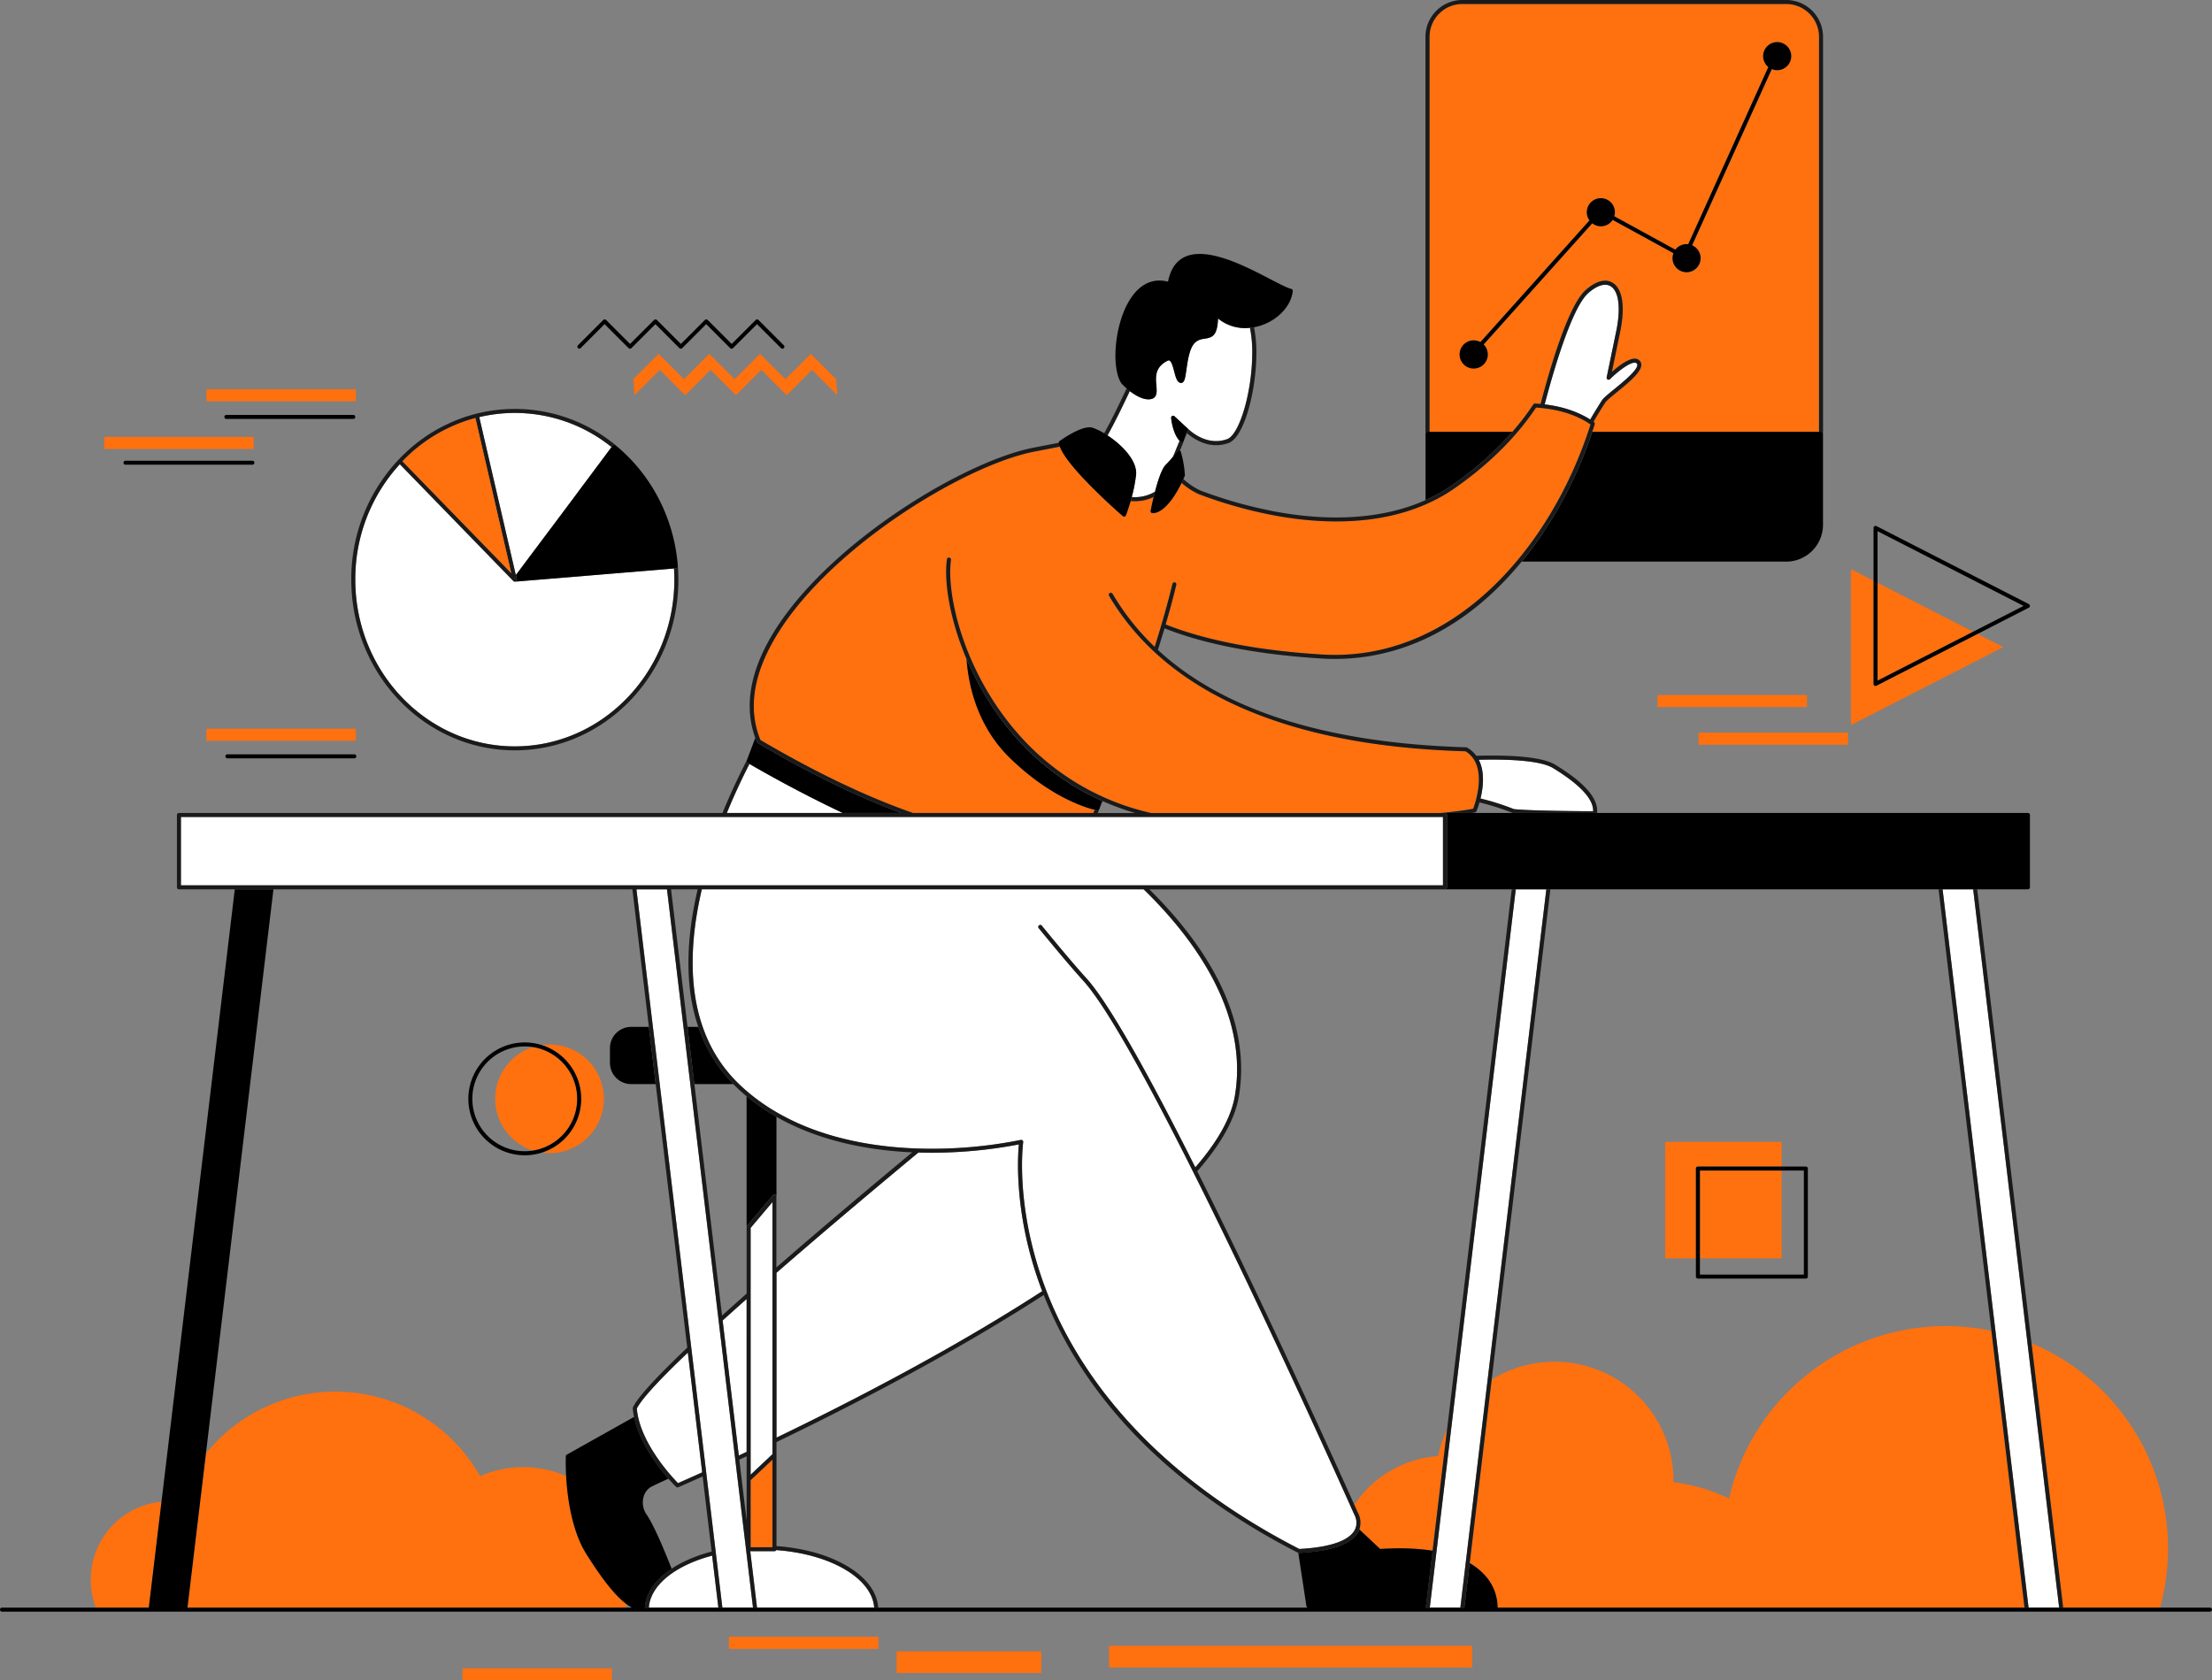 <svg xmlns="http://www.w3.org/2000/svg" viewBox="0 0 1659.71 1261.02"><rect x="0" y="0" width="1659.71" height="1261.02" fill="#808080" stroke="none"/><defs><style>.cls-1{fill:none;}.cls-2{fill:#ff700f;}.cls-3{fill:#1a1a1a;}.cls-4{fill:#fff;}</style></defs><g id="Layer_2" data-name="Layer 2"><g id="_3" data-name="3"><path class="cls-1" d="M371.56,824.59a40.85,40.85,0,0,1,28.28-38.85,40.56,40.56,0,0,0-6.08-.47,39.32,39.32,0,1,0,6.08,78.16A40.82,40.82,0,0,1,371.56,824.59Z"/><path class="cls-1" d="M1166.4,1021.86a89.28,89.28,0,0,1,89.29,89.28c0,.37,0,.74,0,1.1a136.72,136.72,0,0,1,41.66,12.23,167,167,0,0,1,196.85-125.82l-39.65-331.28H1163.27l-44,368A88.9,88.9,0,0,1,1166.4,1021.86Zm83-165h87.41v18.53H1355a1.5,1.5,0,0,1,1.5,1.5V958a1.5,1.5,0,0,1-1.5,1.5h-81a1.5,1.5,0,0,1-1.5-1.5V944.31H1249.4Z"/><path class="cls-1" d="M560.19,1092.83l-5.48,2.57,5.48,45.82v-48.39Z"/><path class="cls-1" d="M534,1164.42,527.24,1108c-11.4,5.14-18,8-18.28,8.11a1.52,1.52,0,0,1-.59.12,1.55,1.55,0,0,1-1.05-.42c-.32-.32-2.58-2.54-5.77-6.15-5.38,2.42-11.24,5.12-13.47,6.38a12.56,12.56,0,0,0-5.32,7.68,15.87,15.87,0,0,0,2.16,12.53c5.36,7.62,12.84,25.19,19,41q2.82-1.87,6-3.59A106.81,106.81,0,0,1,534,1164.42Z"/><polygon class="cls-1" points="1518.31 454.69 1408.76 398.61 1408.76 437.34 1480.48 474.06 1518.31 454.69"/><path class="cls-1" d="M474.08,1206.42a39.41,39.41,0,0,1-3.87-2.54c-.24.85-.5,1.69-.77,2.54Z"/><polygon class="cls-1" points="1353.53 878.42 1336.81 878.42 1336.81 944.31 1275.48 944.31 1275.48 956.47 1353.53 956.47 1353.53 878.42"/><path class="cls-1" d="M1079,1092.67a89,89,0,0,1,6.72-19.85l48.53-405.45H862.39l.14.14c23.06,22.81,40.6,46.1,52.14,69.22,14.47,29,19.49,57.82,14.92,85.66-2.8,17.06-13.29,36-31.27,56.52,51.18,102.16,105.58,222.92,117.87,250.37A82.71,82.71,0,0,1,1079,1092.67Z"/><path class="cls-1" d="M841.67,1066c-25.62-28.87-45.29-60.55-58.55-94.26q-32.45,21-71.58,43.21c-46.35,26.27-92.46,49.58-128.95,67.18v78.07c18.93,1.32,36.48,6,50.25,13.42,16.1,8.71,25.28,20.3,26.07,32.76H981.06a1.52,1.52,0,0,1-.86-1.13l-6.09-40-.21-.08C920.08,1137.64,875.58,1104.26,841.67,1066Z"/><path class="cls-1" d="M1134.89,610a189.44,189.44,0,0,0-24.82-7.86,65.11,65.11,0,0,1-2.21,6.57,1.53,1.53,0,0,1-1,.88c-.17,0-.86.21-2.2.47h30.47A1.8,1.8,0,0,1,1134.89,610Z"/><path class="cls-1" d="M824.89,607.11l-1.23,3h28.06a195.11,195.11,0,0,1-24.4-8.91c-.85,2.09-1.65,4.05-2.4,5.86v0A.05.05,0,0,0,824.89,607.11Z"/><path class="cls-1" d="M474.94,1056c3.84-8,19.17-24.27,40.73-44.73L492,813.53H473.55a15.91,15.91,0,0,1-15.89-15.89V786.5a15.91,15.91,0,0,1,15.89-15.89h13.31L474.5,667.37H205.17l-50.67,423.4a124.7,124.7,0,0,1,205.72,17,80.84,80.84,0,0,1,64.56-.09c-.47-8.39-.27-14.17-.24-14.82a1.5,1.5,0,0,1,.76-1.25l50.41-28.34a50.64,50.64,0,0,1-.92-6.47A1.39,1.39,0,0,1,474.94,1056ZM412.38,865.4a40.5,40.5,0,0,1-6-.44,42.32,42.32,0,1,1,0-80.75,41.91,41.91,0,0,1,6-.44,40.82,40.82,0,0,1,0,81.63Z"/><path class="cls-1" d="M553.32,816.53c-1-1-2-2-3-3H521l20.78,173.68q8.91-8.06,18.43-16.49V822.6C557.86,820.66,555.56,818.65,553.32,816.53Z"/><path class="cls-1" d="M517.21,737.65c-1.82-21.08.3-44.66,6.31-70.28h-20l12.35,103.24H524A138.8,138.8,0,0,1,517.21,737.65Z"/><path class="cls-1" d="M582.59,951.08c34.66-30.15,71.79-61.36,101.92-86.37-30.16-1.35-68.36-7.54-101.92-26.66v113Z"/><path class="cls-2" d="M1364.82,27.63A24.66,24.66,0,0,0,1340.19,3h-243a24.66,24.66,0,0,0-24.63,24.63V324h62.2a194,194,0,0,0,15.66-20.5,1.47,1.47,0,0,1,1.34-.67c1.41.08,2.78.19,4.15.31,6.19-23.81,20.35-73.44,33.63-85.33,7.61-6.82,14.79-8.85,20.2-5.73,7.68,4.41,9.79,18,5.79,37.27l-6.16,29.75c4.59-4.08,12.52-10.34,17.6-9.94a4.8,4.8,0,0,1,3.64,2c4,5.59-7.32,14.84-17.33,23-3.71,3-7.22,5.88-8.69,7.63-3.88,6.1-6.79,10.95-9,14.73l.33.23a1.5,1.5,0,0,1,.56,1.66q-.88,2.8-1.81,5.59h170Zm-31.36,25a10.54,10.54,0,0,1-4.06-.81l-59.75,132.24a10.56,10.56,0,1,1-14,5.92L1210,165a10.5,10.5,0,0,1-15.31,2.57l-81.49,90.94a10.43,10.43,0,1,1-2.41-1.8l81.82-91.32a10.41,10.41,0,0,1-2-6.11,10.53,10.53,0,1,1,20.62,3l45.82,25.12a10.45,10.45,0,0,1,9.65-4.1l60.1-133a10.53,10.53,0,1,1,6.65,2.37Z"/><path class="cls-3" d="M1071.11,324h1.5V27.63A24.66,24.66,0,0,1,1097.24,3h243a24.66,24.66,0,0,1,24.63,24.63V324h1.5a1.5,1.5,0,0,1,1.5,1.5V27.63A27.66,27.66,0,0,0,1340.19,0h-243a27.66,27.66,0,0,0-27.63,27.63V325.5A1.5,1.5,0,0,1,1071.11,324Z"/><path d="M1090.28,363.58A251,251,0,0,0,1132.14,327c.91-1,1.79-2,2.67-3h-63.7a1.5,1.5,0,0,0-1.5,1.5v49.79c1-.45,2-.93,3-1.4A122.56,122.56,0,0,0,1090.28,363.58Z"/><path d="M1366.32,324H1194.77c-.33,1-.67,2-1,3-11.6,33.8-28.71,65.28-49.56,91.45q-1.2,1.51-2.43,3h198.42a27.66,27.66,0,0,0,27.63-27.64V325.5A1.5,1.5,0,0,0,1366.32,324Z"/><path class="cls-2" d="M360.22,1107.76a124.7,124.7,0,0,0-205.72-17l-13.84,115.65H469.44c.27-.85.53-1.69.77-2.54-8.58-6.38-17.88-18.09-30.12-37.46-11.21-17.75-14.44-42.91-15.31-58.75a80.84,80.84,0,0,0-64.56.09Z"/><path class="cls-2" d="M121.19,1126.93a58.79,58.79,0,0,0-49.26,79.49h39.74Z"/><path class="cls-4" d="M486.85,1206.42H539l-4.67-39C507.17,1174.59,488.07,1189.3,486.85,1206.42Z"/><path class="cls-4" d="M582.42,1163.24a1.5,1.5,0,0,1-1.33.83H562.93l5.07,42.35h87.93C654.35,1184.24,622.76,1166.08,582.42,1163.24Z"/><path d="M457.66,786.5v11.14a15.91,15.91,0,0,0,15.89,15.89H492l-.36-3-4.42-36.92-.36-3H473.55A15.91,15.91,0,0,0,457.66,786.5Z"/><path d="M547.45,810.53a111.42,111.42,0,0,1-22.4-36.92c-.37-1-.74-2-1.08-3h-8.13l.36,3,4.42,36.92.36,3h29.3C549.32,812.55,548.38,811.54,547.45,810.53Z"/><path class="cls-2" d="M1459.93,995.12a166.88,166.88,0,0,0-162.59,129.35,136.72,136.72,0,0,0-41.66-12.23c0-.36,0-.73,0-1.1a89.3,89.3,0,0,0-136.46-75.81L1102.76,1173a48,48,0,0,1,10.59,8.31,36.19,36.19,0,0,1,10.36,25.13h395.35l-24.87-207.77A167.44,167.44,0,0,0,1459.93,995.12Z"/><path class="cls-2" d="M1620.72,1206.42A167,167,0,0,0,1524.29,1008L1548,1206.42Z"/><path class="cls-2" d="M1079,1092.67a82.71,82.71,0,0,0-62.85,36.61c1.45,3.22,2.32,5.17,2.52,5.64a15.83,15.83,0,0,1,1.21,12.81l15.58,14.64q22.43-1.39,39.39,1.34l10.87-90.89A89,89,0,0,0,1079,1092.67Z"/><path class="cls-4" d="M1202.26,300c1.63-2,5.12-4.82,9.17-8.11,6.7-5.46,19.18-15.63,16.8-18.93a1.82,1.82,0,0,0-1.44-.76c-4.28-.34-13.78,7.39-18.74,12.35a1.5,1.5,0,0,1-1.78.26,1.48,1.48,0,0,1-.75-1.62l7.13-34.4c3.66-17.65,2-30.39-4.35-34.06-4.15-2.39-10.24-.43-16.71,5.36-12.46,11.17-26.38,59.72-32.59,83.42,11.94,1.41,22.24,4.57,31.29,9.6,1,.55,1.94,1.14,2.91,1.76,2.19-3.8,5.09-8.64,9-14.72Z"/><path class="cls-4" d="M1110.85,599.23a187.64,187.64,0,0,1,25,7.94c1.35.18,12,1.38,59.53,1.62.24-9.16-9.86-20-30.06-32.39-10.11-6.17-36.62-6.74-55.78-6.25C1114.28,579.3,1112.83,591.09,1110.85,599.23Z"/><path class="cls-4" d="M764.52,858.79a347.47,347.47,0,0,1-75.4,6.1h0c-31.11,25.83-70.28,58.73-106.48,90.25v123.7c36.24-17.51,81.75-40.54,127.5-66.47q39.31-22.29,71.94-43.45c-.42-1.08-.84-2.16-1.24-3.24C760.93,911.68,763.57,868.63,764.52,858.79Z"/><path class="cls-4" d="M560.19,974.8c-6.18,5.49-12.2,10.87-18,16.11l12.13,101.36,5.85-2.75Z"/><path class="cls-4" d="M477.82,1057c2.11,25.55,26.42,51.44,30.89,56,2.28-1,8.63-3.77,18.16-8.08L516.11,1015C496,1034.18,481.69,1049.33,477.82,1057Z"/><path d="M582.59,838.05c-1-.58-2-1.16-3-1.76A155.56,155.56,0,0,1,563.19,825c-1-.8-2-1.6-3-2.42v98.31a1.49,1.49,0,0,1,.36-1l2.64-3.13,16.4-19.38.35-.42a1.5,1.5,0,0,1,1.66-.44,1.51,1.51,0,0,1,1,1.41Z"/><polygon class="cls-4" points="563.19 921.46 563.19 1106.66 579.59 1091.24 579.59 902.08 563.19 921.46"/><polygon class="cls-2" points="563.19 1161.07 579.59 1161.07 579.59 1095.36 563.19 1110.78 563.19 1161.07"/><path class="cls-4" d="M526.61,667.37c-11.31,48.11-13,107.59,28.77,147,39.41,37.16,94.49,46.36,133.76,47.54a337.61,337.61,0,0,0,76.77-6.46,1.5,1.5,0,0,1,1.82,1.67c-.07.47-6.41,47.06,15.94,107.71,20.59,55.92,70.49,135.56,191.24,197.57,28.93-1.53,38.57-8.58,41.56-14.23,3.12-5.91-.22-11.52-.37-11.76a.91.91,0,0,1-.09-.17c-1.54-3.46-154-346-203.17-400.18-8.21-9.06-19.48-22.35-33.47-39.49a1.5,1.5,0,0,1,.22-2.11s0,0,0,0a1.51,1.51,0,0,1,2.09.23c14,17.1,25.18,30.35,33.36,39.37,17.82,19.65,49.07,76.8,81.81,142C914,856.3,924,838.19,926.63,821.9c10.13-61.66-30.39-116.81-66.17-152.22-.78-.78-1.58-1.54-2.37-2.31H526.61Z"/><path class="cls-4" d="M545.35,610.08h86.93c-35.33-16.73-63.54-33.06-70-36.83C557.27,583.1,551.25,595.71,545.35,610.08Z"/><path d="M560.92,572.42l1.4.83c6.42,3.77,34.63,20.1,70,36.83h43.84c-29.89-11.07-65.6-27.71-107.56-52.46a.7.7,0,0,1-.1-.08,1.48,1.48,0,0,1-.53-.63c-.44-1-.84-2.11-1.23-3.18l-6.41,16.87a.09.09,0,0,1,0,0A1.5,1.5,0,0,0,560.92,572.42Z"/><path class="cls-2" d="M865.2,385.12a4,4,0,0,1-.62,0,1.53,1.53,0,0,1-1-.62,1.51,1.51,0,0,1-.24-1.15c.21-1.08,1-5.25,2.28-10.37a32.83,32.83,0,0,1-14.25,3.11q-1.46,0-3-.12c-1.76,6.06-3.4,10.42-3.53,10.76a1.54,1.54,0,0,1-1.4,1,1.52,1.52,0,0,1-1-.37c-1.77-1.53-41.19-35.82-47.26-52.12l-12.52,2.43L776,338.9c-53.85,10.44-160.51,76-197.52,145.18-14,26.09-16.63,50-8,71.21C615.87,582,653.83,599.19,685,610.08H820.41c.32-.75.64-1.55,1-2.37-7.12-1.7-33.76-9.68-63.86-39.19-24.15-23.68-30.83-53.82-32.32-74.12-12.84-30.22-16.92-58.42-14.66-74.66a1.5,1.5,0,1,1,3,.41s0,.08,0,.12C710,446.33,723,503.72,763.31,550a187.35,187.35,0,0,0,100.3,60.06H1081c15.13-1.47,22.2-2.77,24.34-3.22,1.81-4.84,11.3-32.74-5.74-43.09-52.48-1.58-97-8.34-136-20.66-61.06-19.28-105.29-51.58-131.47-96A1.48,1.48,0,0,1,832,446a1.52,1.52,0,0,1,.7-1,1.5,1.5,0,0,1,2.05.53,184.89,184.89,0,0,0,31.63,39.85c5-16,9.66-32.11,13.34-47.29a1.51,1.51,0,0,1,1.81-1.11l0,0a1.5,1.5,0,0,1,1.06,1.79c-2.34,9.66-5.06,19.66-8,29.79,23.58,9.41,60.68,19.08,117.19,22.55,99.78,6.12,173-82.11,201.6-172.61-1.53-1.06-3.06-2-4.57-2.88-10.2-5.67-22.1-8.89-36.33-9.81-14.71,22-35,42.27-60.49,60.16-41.85,29.45-95.1,27.9-132.4,21.41A333,333,0,0,1,899.85,371l-.06,0a1.13,1.13,0,0,1-.24-.08,53.42,53.42,0,0,1-13-8.49C876.31,383.42,867.7,385.12,865.2,385.12Z"/><path d="M821.4,607.71c1,.25,1.66.36,1.82.39a1.14,1.14,0,0,0,.26,0,1.49,1.49,0,0,0,1.41-1,.05.05,0,0,1,0,0v0l1.89-6.1c-.92-.41-1.84-.84-2.75-1.26a190.55,190.55,0,0,1-63-47.68,216.85,216.85,0,0,1-31.89-48.87q-2.1-4.38-3.94-8.72c1.49,20.3,8.17,50.44,32.32,74.12C787.64,598,814.28,606,821.4,607.71Z"/><path class="cls-4" d="M866.6,369c2.12-8.11,5-17.16,8-20.15,2.17-2.17,4-4.32,5.49-6.09l4.92-12c-5.21-5.56-6.26-16.66-6.3-17.16a1.53,1.53,0,0,1,.83-1.48,1.51,1.51,0,0,1,1.68.25l9.8,9.06,0,0s0,0,0,0,13.31,14.07,29.72,8.05c9.12-3.34,18.41-34.56,18.76-63a94.22,94.22,0,0,0-1.7-20.5,31.92,31.92,0,0,1-24-7c-.46,12.78-4.13,14.3-9.9,15.15-2.41.35-4.89.72-7.29,2.93-4.19,3.86-5.53,13.3-6.51,20.19-.88,6.2-1.34,9-3.06,9.86a2.25,2.25,0,0,1-2.12,0c-2.07-1.08-2.95-4.44-4-8.33-.82-3.15-1.95-7.48-3.57-8.22a1.66,1.66,0,0,0-1.54.19c-9.47,4.82-8.83,12.13-8.27,18.59.39,4.48.8,9.12-4,10.12a9.56,9.56,0,0,1-2,.2c-4.78,0-10-3.18-13.94-6.21-5.42,11.45-11,23-16.71,33.34,11,7.22,22.49,19.07,21.39,29.65A109.66,109.66,0,0,1,849.19,373,29.59,29.59,0,0,0,866.6,369Z"/><path class="cls-3" d="M865.62,372.94c.3-1.26.63-2.58,1-3.93a29.59,29.59,0,0,1-17.41,4c-.27,1-.55,2-.82,3q1.54.12,3,.12A32.83,32.83,0,0,0,865.62,372.94Z"/><path class="cls-3" d="M939.6,266.54c-.35,28.46-9.64,59.68-18.76,63-16.41,6-29.59-7.91-29.72-8.05s0,0,0,0a1.5,1.5,0,0,1,.19,1.91,25.37,25.37,0,0,0-3,7.39,1.49,1.49,0,0,1-1,1.07,1.61,1.61,0,0,1-.44.06,1.5,1.5,0,0,1-1-.38c-.27-.24-.52-.49-.77-.76l-4.92,12c2-2.46,3.23-4.19,3.25-4.22a1.49,1.49,0,0,1,1.46-.63,1.33,1.33,0,0,1,.46.16l5.3-13c3.36,2.93,11.51,9,21.89,9a27.15,27.15,0,0,0,9.4-1.7c11.45-4.2,20.39-38.21,20.73-65.8a100.41,100.41,0,0,0-1.74-21c-1,.18-2,.33-3,.43A94.22,94.22,0,0,1,939.6,266.54Z"/><path class="cls-3" d="M847.75,293.47c-.86-.68-1.67-1.34-2.39-2-5.48,11.57-11.07,23.24-16.87,33.7.84.5,1.69,1,2.55,1.6C836.79,316.44,842.33,304.92,847.75,293.47Z"/><path d="M861.69,299.68a9.56,9.56,0,0,0,2-.2c4.79-1,4.38-5.64,4-10.12-.56-6.46-1.2-13.77,8.27-18.59a1.66,1.66,0,0,1,1.54-.19c1.62.74,2.75,5.07,3.57,8.22,1,3.89,1.89,7.25,4,8.33a2.25,2.25,0,0,0,2.12,0c1.72-.88,2.18-3.66,3.06-9.86,1-6.89,2.32-16.33,6.51-20.19,2.4-2.21,4.88-2.58,7.29-2.93,5.77-.85,9.44-2.37,9.9-15.15a31.92,31.92,0,0,0,24,7c1-.1,2-.25,3-.43a40.38,40.38,0,0,0,5.61-1.47c12.79-4.4,22.21-14.72,23.43-25.68a1.51,1.51,0,0,0-1.18-1.64c-2.82-.61-8.7-3.67-15.51-7.21-19.16-10-48.1-25-64.91-16.49-6.23,3.16-10.26,9.32-12,18.3-10.5-2.73-19.82,1.08-27,11.09C836,241,833.4,276.69,841.61,287.93l.12.14c.17.17,1.54,1.62,3.63,3.44.72.62,1.53,1.28,2.39,2C851.67,296.5,856.91,299.68,861.69,299.68Z"/><polygon class="cls-4" points="1137.31 667.37 1072.8 1206.42 1095.73 1206.42 1160.25 667.37 1137.31 667.37"/><polygon class="cls-3" points="1163.27 667.37 1160.25 667.37 1095.73 1206.42 1098.76 1206.42 1098.81 1205.94 1102.36 1176.3 1102.76 1172.98 1119.23 1035.33 1163.27 667.37"/><polygon class="cls-3" points="1134.29 667.37 1085.76 1072.82 1074.89 1163.71 1074.52 1166.78 1069.9 1205.36 1069.78 1206.42 1072.8 1206.42 1137.31 667.37 1134.29 667.37"/><polygon class="cls-4" points="1457.57 667.37 1522.08 1206.42 1545.02 1206.42 1480.51 667.37 1457.57 667.37"/><polygon class="cls-3" points="1545.02 1206.42 1548.04 1206.42 1524.29 1008 1483.53 667.37 1480.51 667.37 1545.02 1206.42"/><polygon class="cls-3" points="1454.55 667.37 1494.19 998.65 1519.06 1206.42 1522.08 1206.42 1457.57 667.37 1454.55 667.37"/><polygon class="cls-4" points="477.53 667.37 542.04 1206.42 564.98 1206.42 500.46 667.37 477.53 667.37"/><path d="M1104.64,610.08h-20.45a1.5,1.5,0,0,1,1.5,1.5v54.29a1.5,1.5,0,0,1-1.5,1.5H1521.6a1.5,1.5,0,0,0,1.5-1.5V611.58a1.5,1.5,0,0,0-1.5-1.5h-417Z"/><polygon class="cls-4" points="1082.69 664.37 1082.69 613.08 994.28 613.08 135.75 613.08 135.75 664.37 994.28 664.37 1082.69 664.37"/><path class="cls-3" d="M202.15,667.37H474.5l12.36,103.24.36,3,4.42,36.92.36,3,23.67,197.78c-21.56,20.46-36.89,36.7-40.73,44.73a1.39,1.39,0,0,0-.15.75,50.64,50.64,0,0,0,.92,6.47c.2,1,.44,2,.7,3,4.24,16.55,15.4,31.9,23.1,41,.71.85,1.39,1.63,2,2.37,3.19,3.61,5.45,5.83,5.77,6.15a1.55,1.55,0,0,0,1.05.42,1.52,1.52,0,0,0,.59-.12c.25-.11,6.88-3,18.28-8.11l6.75,56.39a106.81,106.81,0,0,0-24.05,9.24q-3.18,1.71-6,3.59-1.32.87-2.55,1.77c-10.79,7.86-16.88,17.34-17.52,27.4h3c1.22-17.12,20.32-31.83,47.5-39l4.67,39h3L477.53,667.37h22.93L565,1206.42h3l-5.07-42.35h18.16a1.5,1.5,0,0,0,1.33-.83c40.34,2.84,71.93,21,73.51,43.18h3c-.79-12.46-10-24.05-26.07-32.76-13.77-7.46-31.32-12.1-50.25-13.42v-78.07c36.49-17.6,82.6-40.91,128.95-67.18q39.08-22.15,71.58-43.21c13.26,33.71,32.93,65.39,58.55,94.26,33.91,38.22,78.41,71.6,132.23,99.2l.21.08a1.55,1.55,0,0,0,.47.08h.08l2.48-.14c22.26-1.43,36.17-6.37,41.4-14.71.21-.34.42-.69.6-1a14.39,14.39,0,0,0,.78-1.78,15.83,15.83,0,0,0-1.21-12.81c-.2-.47-1.07-2.42-2.52-5.64-12.29-27.45-66.69-148.21-117.87-250.37,18-20.55,28.47-39.46,31.27-56.52,4.57-27.84-.45-56.65-14.92-85.66-11.54-23.12-29.08-46.41-52.14-69.22l-.14-.14h221.8a1.5,1.5,0,0,0,1.5-1.5V611.58a1.5,1.5,0,0,0-1.5-1.5h20.45c1.34-.26,2-.43,2.2-.47a1.53,1.53,0,0,0,1-.88,65.11,65.11,0,0,0,2.21-6.57,189.44,189.44,0,0,1,24.82,7.86,1.8,1.8,0,0,0,.22.06h63.19c1.17-10.75-9.1-22.61-31.4-36.24-11.15-6.81-39.62-7.26-59.2-6.67a22.42,22.42,0,0,0-6.89-6.18,1.39,1.39,0,0,0-.72-.2c-104.64-3.1-182.14-27.64-231.3-73.09,1.71-5.4,3.37-10.81,5-16.19C897.65,481,935,490.69,991.6,494.16c3.36.21,6.69.31,10,.31,44.69,0,86.94-18.5,122.74-53.89a249.85,249.85,0,0,0,17.4-19.13q1.23-1.49,2.43-3c20.85-26.17,38-57.65,49.56-91.45.34-1,.68-2,1-3q.93-2.79,1.81-5.59a1.5,1.5,0,0,0-.56-1.66l-.33-.23c2.16-3.78,5.07-8.63,9-14.73,1.47-1.75,5-4.6,8.69-7.63,10-8.16,21.37-17.41,17.33-23a4.8,4.8,0,0,0-3.64-2c-5.08-.4-13,5.86-17.6,9.94l6.16-29.75c4-19.27,1.89-32.86-5.79-37.27-5.41-3.12-12.59-1.09-20.2,5.73-13.28,11.89-27.44,61.52-33.63,85.33-1.37-.12-2.74-.23-4.15-.31a1.47,1.47,0,0,0-1.34.67,194,194,0,0,1-15.66,20.5c-.88,1-1.76,2-2.67,3a251,251,0,0,1-41.86,36.58,122.56,122.56,0,0,1-17.67,10.31c-1,.47-2,.95-3,1.4-36.86,16.49-78.64,14.55-109.43,9.21a331.09,331.09,0,0,1-59.53-16.43,49.71,49.71,0,0,1-12.72-8.56c-.45,1-.91,1.95-1.36,2.87a53.42,53.42,0,0,0,13,8.49,1.13,1.13,0,0,0,.24.08l.06,0a333,333,0,0,0,59.75,16.47c37.3,6.49,90.55,8,132.4-21.41,25.44-17.89,45.78-38.13,60.49-60.16,14.23.92,26.13,4.14,36.33,9.81,1.51.85,3,1.82,4.57,2.88-28.57,90.5-101.82,178.73-201.6,172.61C935.28,487.7,898.18,478,874.6,468.62c3-10.13,5.68-20.13,8-29.79a1.5,1.5,0,0,0-1.06-1.79l0,0a1.51,1.51,0,0,0-1.81,1.11c-3.68,15.18-8.29,31.25-13.34,47.29a184.89,184.89,0,0,1-31.63-39.85,1.5,1.5,0,0,0-2.05-.53,1.52,1.52,0,0,0-.7,1,1.48,1.48,0,0,0,.17,1.08c26.18,44.44,70.41,76.74,131.47,96,39,12.32,83.52,19.08,136,20.66,17,10.35,7.55,38.25,5.74,43.09-2.14.45-9.21,1.75-24.34,3.22H863.61A187.35,187.35,0,0,1,763.31,550C723,503.72,710,446.33,713.51,420.27c0,0,0-.08,0-.12a1.5,1.5,0,1,0-3-.41c-2.26,16.24,1.82,44.44,14.66,74.66q1.85,4.34,3.94,8.72A216.85,216.85,0,0,0,761.05,552a190.55,190.55,0,0,0,63,47.68c.91.42,1.83.85,2.75,1.26l-1.89,6.1c.75-1.81,1.55-3.77,2.4-5.86a195.11,195.11,0,0,0,24.4,8.91H823.66l1.23-3a1.49,1.49,0,0,1-1.41,1,1.14,1.14,0,0,1-.26,0c-.16,0-.79-.14-1.82-.39-.35.82-.67,1.62-1,2.37H685c-31.12-10.89-69.08-28.07-114.44-54.79-8.68-21.17-6-45.12,8-71.21,37-69.17,143.67-134.74,197.52-145.18l6.69-1.3,12.52-2.43a12.24,12.24,0,0,1-.73-2.73,1.08,1.08,0,0,1,0-.18l-12.37,2.39-6.68,1.3C721,346.5,613.21,412.76,575.81,482.67c-13.82,25.82-16.87,49.71-9.11,71.06.39,1.07.79,2.13,1.23,3.18a1.48,1.48,0,0,0,.53.63.7.7,0,0,0,.1.08c42,24.75,77.67,41.39,107.56,52.46H545.35c5.9-14.37,11.92-27,17-36.83l-1.4-.83a1.5,1.5,0,0,1-.64-1.77C555,581,548.44,594.54,542.11,610.08H134.25a1.5,1.5,0,0,0-1.5,1.5v54.29a1.5,1.5,0,0,0,1.5,1.5h67.9ZM526.87,1104.9c-9.53,4.31-15.88,7.09-18.16,8.08-4.47-4.56-28.78-30.45-30.89-56,3.87-7.65,18.16-22.8,38.29-41.94Zm663.42-791.84c-9-5-19.35-8.19-31.29-9.6,6.21-23.7,20.13-72.25,32.59-83.42,6.47-5.79,12.56-7.75,16.71-5.36,6.38,3.67,8,16.41,4.35,34.06l-7.13,34.4a1.48,1.48,0,0,0,.75,1.62,1.5,1.5,0,0,0,1.78-.26c5-5,14.46-12.69,18.74-12.35a1.82,1.82,0,0,1,1.44.76c2.38,3.3-10.1,13.47-16.8,18.93-4,3.29-7.54,6.14-9.17,8.11l-.1.15c-3.87,6.08-6.77,10.92-9,14.72C1192.23,314.2,1191.26,313.61,1190.29,313.06Zm-80.74,257.09c19.16-.49,45.67.08,55.78,6.25,20.2,12.35,30.3,23.23,30.06,32.39-47.57-.24-58.18-1.44-59.53-1.62a187.64,187.64,0,0,0-25-7.94C1112.83,591.09,1114.28,579.3,1109.55,570.15ZM542.21,990.91c5.78-5.24,11.8-10.62,18-16.11v114.72l-5.85,2.75Zm21,115.75V921.46l16.4-19.39v189.17Zm-8.48-11.26,5.48-2.57v48.39Zm24.88,65.67h-16.4v-50.29l16.4-15.42Zm2-264.5a1.5,1.5,0,0,0-1.66.44l-.35.42-16.4,19.38-2.64,3.13a1.49,1.49,0,0,0-.36,1v49.81q-9.5,8.41-18.43,16.49L521,813.53l-.36-3-4.42-36.92-.36-3L503.49,667.37h20c-6,25.62-8.13,49.2-6.31,70.28a138.8,138.8,0,0,0,6.76,33c.34,1,.71,2,1.08,3a111.42,111.42,0,0,0,22.4,36.92c.93,1,1.87,2,2.83,3s2,2,3,3c2.24,2.12,4.54,4.13,6.87,6.07,1,.82,2,1.62,3,2.42a155.56,155.56,0,0,0,16.4,11.27c1,.6,2,1.18,3,1.76,33.56,19.12,71.76,25.31,101.92,26.66-30.13,25-67.26,56.22-101.92,86.37V898A1.51,1.51,0,0,0,581.6,896.57Zm128.49,115.8c-45.75,25.93-91.26,49-127.5,66.47V955.14c36.2-31.52,75.37-64.42,106.48-90.25h0a347.47,347.47,0,0,0,75.4-6.1c-.95,9.84-3.59,52.89,16.27,106.89.4,1.08.82,2.16,1.24,3.24Q749.45,990,710.09,1012.37ZM860.46,669.68c35.78,35.41,76.3,90.56,66.17,152.22C924,838.19,914,856.3,896.87,876c-32.74-65.21-64-122.36-81.81-142-8.18-9-19.4-22.27-33.36-39.37a1.51,1.51,0,0,0-2.09-.23s0,0,0,0a1.5,1.5,0,0,0-.22,2.11c14,17.14,25.26,30.43,33.47,39.49C862,790.18,1014.47,1132.76,1016,1136.22a.91.91,0,0,0,.09.17c.15.24,3.49,5.85.37,11.76-3,5.65-12.63,12.7-41.56,14.23-120.75-62-170.65-141.65-191.24-197.57-22.35-60.65-16-107.24-15.94-107.71a1.5,1.5,0,0,0-1.82-1.67,337.61,337.61,0,0,1-76.77,6.46c-39.27-1.18-94.35-10.38-133.76-47.54-41.78-39.39-40.08-98.87-28.77-147H858.09C858.88,668.14,859.68,668.9,860.46,669.68Zm-724.71-5.31V613.08h946.94v51.29H135.75Z"/><path d="M1658.21,1206.42h-534.5a36.19,36.19,0,0,0-10.36-25.13,48,48,0,0,0-10.59-8.31l-.4,3.32-3.55,29.64,0,.48h-29l.12-1.06,4.62-38.58.37-3.07q-17-2.71-39.39-1.34l-15.58-14.64a14.39,14.39,0,0,1-.78,1.78c-.18.35-.39.7-.6,1-5.23,8.34-19.14,13.28-41.4,14.71l-2.48.14h-.08a1.55,1.55,0,0,1-.47-.08l6.09,40a1.52,1.52,0,0,0,.86,1.13H483.87c.64-10.06,6.73-19.54,17.52-27.4q1.23-.9,2.55-1.77c-6.18-15.78-13.66-33.35-19-41a15.87,15.87,0,0,1-2.16-12.53,12.56,12.56,0,0,1,5.32-7.68c2.23-1.26,8.09-4,13.47-6.38-.65-.74-1.33-1.52-2-2.37-7.7-9.11-18.86-24.46-23.1-41-.26-1-.5-2-.7-3L425.3,1091.6a1.5,1.5,0,0,0-.76,1.25c0,.65-.23,6.43.24,14.82.87,15.84,4.1,41,15.31,58.75,12.24,19.37,21.54,31.08,30.12,37.46a39.41,39.41,0,0,0,3.87,2.54H140.66l13.84-115.65,50.67-423.4h-29l-55,459.56-9.52,79.49H1.5a1.5,1.5,0,0,0,0,3H1658.21a1.5,1.5,0,0,0,0-3Z"/><path class="cls-4" d="M388.45,429.59l2.33-3.12,1.89-2.51.32-.44c.4-.52.8-1.06,1.22-1.62s1-1.37,1.57-2.09c2.14-2.87,4.57-6.1,7.2-9.62l.3-.39,1.93-2.58,1.89-2.52,6.07-8.11L417.4,391l1.49-2c1.8-2.42,3.65-4.88,5.52-7.38h0l1.31-1.75c1.18-1.58,2.37-3.18,3.58-4.78,1.49-2,3-4,4.53-6.06l0-.05,21-28.14.06-.08c1.3-1.75,2.6-3.5,3.9-5.23A115.59,115.59,0,0,0,359.61,313L387,431.49l.85-1.14Z"/><path class="cls-4" d="M386.28,436.48l-.15,0H386l-.1,0-.16-.05-.12-.05-.1-.05-.09-.06-.1-.07a.93.93,0,0,1-.15-.13l0,0L300,348.35A127.26,127.26,0,0,0,266.58,435c0,69,53.7,125.1,119.7,125.1S506,504,506,435c0-2.77-.09-5.59-.27-8.4l-65,5.39-54.31,4.51Z"/><path class="cls-3" d="M386.28,563.07C453.94,563.07,509,505.61,509,435c0-3.35-.13-6.76-.38-10.13v0a1.49,1.49,0,0,1-1.37,1.61L440.71,432l65-5.39c.18,2.81.27,5.63.27,8.4,0,69-53.7,125.1-119.71,125.1S266.58,504,266.58,435A127.26,127.26,0,0,1,300,348.35L385.18,436l0,0a.93.93,0,0,0,.15.13l.1.07.18.1-.09,0,.1.05.12.05.19.05h0l.1,0h.25a1.54,1.54,0,0,0,.72-.18,1.5,1.5,0,0,0,.74-1.66l-.72-3.14L359.61,313a115.59,115.59,0,0,1,99.25,22.46l.85-1.15a1.51,1.51,0,0,1,2.16-.26l0,0,0,0a118.68,118.68,0,0,0-104.42-23.61,116.46,116.46,0,0,0-12.29,3.81c-2.1.78-4.17,1.63-6.22,2.53-1.19.52-2.37,1.06-3.55,1.62q-2.06,1-4.08,2A122,122,0,0,0,305.06,339c-.52.48-1,1-1.53,1.46s-1.1,1-1.63,1.57q-1.56,1.53-3.07,3.14h0A130.21,130.21,0,0,0,263.58,435C263.58,505.61,318.62,563.07,386.28,563.07ZM356.7,313.74l26.91,116.33L302,346.16A118.09,118.09,0,0,1,356.7,313.74Z"/><path d="M460.73,333.74a1.52,1.52,0,0,0-1,.59l-.85,1.15c-1.3,1.73-2.6,3.48-3.9,5.23l-.06.08-21,28.14,0,.05c-1.52,2-3,4-4.53,6.06-1.21,1.6-2.4,3.2-3.58,4.78l-1.31,1.75h0c-1.87,2.5-3.72,5-5.52,7.38l-1.49,2-4.23,5.64-6.07,8.11-1.89,2.52-1.93,2.58-.3.39c-2.63,3.52-5.06,6.75-7.2,9.62-.55.72-1.07,1.42-1.57,2.09s-.82,1.1-1.22,1.62l-.32.44-1.89,2.51-2.33,3.12-.58.76-.85,1.14.72,3.14a1.5,1.5,0,0,1-.74,1.66,1.54,1.54,0,0,1-.72.18h-.15l.15,0h.12L440.71,432l66.52-5.52a1.49,1.49,0,0,0,1.37-1.61v0c-2.68-35.56-19.7-68.62-46.71-90.71l0,0A1.51,1.51,0,0,0,460.73,333.74Z"/><path d="M386,436.43l-.19-.05.16.05Z"/><path d="M385.64,436.32l-.18-.1.09.06Z"/><rect class="cls-2" x="832.1" y="1235.06" width="272.61" height="16.23"/><rect class="cls-2" x="672.71" y="1239.24" width="108.63" height="16.23"/><rect class="cls-2" x="154.87" y="546.83" width="112.18" height="9.09"/><rect class="cls-2" x="346.98" y="1251.93" width="112.18" height="9.09"/><rect class="cls-2" x="546.91" y="1228.28" width="112.18" height="9.09"/><rect class="cls-2" x="1274.43" y="549.8" width="112.18" height="9.09"/><rect class="cls-2" x="1243.64" y="521.51" width="112.18" height="9.09"/><rect class="cls-2" x="78.16" y="327.85" width="112.18" height="9.09"/><rect class="cls-2" x="154.87" y="292.05" width="112.18" height="9.09"/><polygon class="cls-2" points="551.25 284.53 532.22 265.5 513.19 284.53 494.16 265.5 475.13 284.53 476.05 296.59 495.08 277.56 514.11 296.59 533.14 277.56 552.17 296.59 571.21 277.56 590.24 296.59 609.27 277.56 628.3 296.59 627.37 284.53 608.34 265.5 589.31 284.53 570.28 265.5 551.25 284.53"/><path class="cls-2" d="M1483.77,475.74l-75.83,38.82a1.5,1.5,0,0,1-2.18-1.33V435.8l-17-8.73V544.15l114.34-58.54Z"/><polygon class="cls-2" points="1408.76 437.34 1408.76 510.77 1480.48 474.06 1408.76 437.34"/><path class="cls-2" d="M1272.48,876.92a1.5,1.5,0,0,1,1.5-1.5h62.83V856.89H1249.4v87.42h23.08Z"/><rect class="cls-2" x="1275.48" y="878.42" width="61.33" height="65.88"/><path d="M435.64,261.24l18-18,18,18a1.53,1.53,0,0,0,2.12,0l18-18,18,18a1.53,1.53,0,0,0,2.12,0l18-18,18,18a1.53,1.53,0,0,0,2.12,0l18-18,18,18a1.47,1.47,0,0,0,1.06.44,1.45,1.45,0,0,0,1.06-.44,1.49,1.49,0,0,0,0-2.12l-19-19a1.55,1.55,0,0,0-2.12,0l-18,18-18-18a1.55,1.55,0,0,0-2.12,0l-18,18-18-18a1.55,1.55,0,0,0-2.12,0l-18,18-18-18a1.55,1.55,0,0,0-2.12,0l-19,19a1.5,1.5,0,0,0,2.12,2.12Z"/><path d="M1272.48,876.92V958a1.5,1.5,0,0,0,1.5,1.5h81a1.5,1.5,0,0,0,1.5-1.5V876.92a1.5,1.5,0,0,0-1.5-1.5h-81A1.5,1.5,0,0,0,1272.48,876.92Zm3,67.39V878.42h78v78.05h-78Z"/><path d="M1406.48,514.5a1.44,1.44,0,0,0,1.46.06l75.83-38.82L1522.29,456a1.48,1.48,0,0,0,.81-1.33,1.51,1.51,0,0,0-.81-1.34l-114.35-58.53a1.49,1.49,0,0,0-1.46.05,1.51,1.51,0,0,0-.72,1.28V513.23A1.48,1.48,0,0,0,1406.48,514.5Zm2.28-77.16V398.61l109.55,56.08-37.83,19.37-71.72,36.71Z"/><path d="M266.58,312.88a1.5,1.5,0,0,0-1.5-1.5H169.84a1.5,1.5,0,0,0,0,3h95.24A1.5,1.5,0,0,0,266.58,312.88Z"/><path d="M170.62,569.07h95.23a1.5,1.5,0,0,0,0-3H170.62a1.5,1.5,0,0,0,0,3Z"/><path d="M94.16,345.73a1.5,1.5,0,1,0,0,3h95.23a1.5,1.5,0,0,0,0-3Z"/><path class="cls-2" d="M412.38,783.77a41.91,41.91,0,0,0-6,.44,42.31,42.31,0,0,1,0,80.75,40.81,40.81,0,1,0,6-81.19Z"/><path class="cls-2" d="M399.84,785.74a40.82,40.82,0,0,0,0,77.69,39.32,39.32,0,0,0,0-77.69Z"/><path d="M436.08,824.59A42.33,42.33,0,1,0,406.42,865,42.39,42.39,0,0,0,436.08,824.59Zm-36.24,38.84a39.32,39.32,0,1,1-6.08-78.16,40.56,40.56,0,0,1,6.08.47,39.32,39.32,0,0,1,0,77.69Z"/><path class="cls-2" d="M356.7,313.74A118.09,118.09,0,0,0,302,346.16l81.61,83.91Z"/><path d="M795.19,335.17c6.07,16.3,45.49,50.59,47.26,52.12a1.52,1.52,0,0,0,1,.37,1.54,1.54,0,0,0,1.4-1c.13-.34,1.77-4.7,3.53-10.76.27-.95.55-1.94.82-3a109.66,109.66,0,0,0,3.24-16.51c1.1-10.58-10.38-22.43-21.39-29.65-.86-.56-1.71-1.1-2.55-1.6a47.71,47.71,0,0,0-9-4.27l-.12,0c-7.57-1.83-22.65,8.89-24.35,10.12a1.53,1.53,0,0,0-.61,1.23,1.08,1.08,0,0,0,0,.18A12.24,12.24,0,0,0,795.19,335.17Z"/><path d="M883.36,338.55s-1.23,1.76-3.25,4.22c-1.45,1.77-3.32,3.92-5.49,6.09-3,3-5.9,12-8,20.15-.35,1.35-.68,2.67-1,3.93-1.24,5.12-2.07,9.29-2.28,10.37a1.51,1.51,0,0,0,.24,1.15,1.53,1.53,0,0,0,1,.62,4,4,0,0,0,.62,0c2.5,0,11.11-1.7,21.37-22.74.45-.92.91-1.87,1.36-2.87.35-.75.69-1.53,1-2.32a1.65,1.65,0,0,0,.12-.69A81,81,0,0,0,886,339a1.47,1.47,0,0,0-.74-.88,1.33,1.33,0,0,0-.46-.16A1.49,1.49,0,0,0,883.36,338.55Z"/><path d="M881.24,312.37a1.51,1.51,0,0,0-1.68-.25,1.53,1.53,0,0,0-.83,1.48c0,.5,1.09,11.6,6.3,17.16.25.27.5.52.77.76a1.5,1.5,0,0,0,1,.38,1.61,1.61,0,0,0,.44-.06,1.49,1.49,0,0,0,1-1.07,25.37,25.37,0,0,1,3-7.39,1.5,1.5,0,0,0-.19-1.91l0,0Z"/><path d="M1333.46,31.6a10.53,10.53,0,0,0-6.65,18.69l-60.1,133a10.45,10.45,0,0,0-9.65,4.1l-45.82-25.12a10.53,10.53,0,1,0-20.62-3,10.41,10.41,0,0,0,2,6.11l-81.82,91.32a10.58,10.58,0,1,0,2.41,1.8l81.49-90.94A10.5,10.5,0,0,0,1210,165l45.63,25a10.52,10.52,0,1,0,14-5.92L1329.4,51.85a10.53,10.53,0,1,0,4.06-20.25Z"/></g></g></svg>